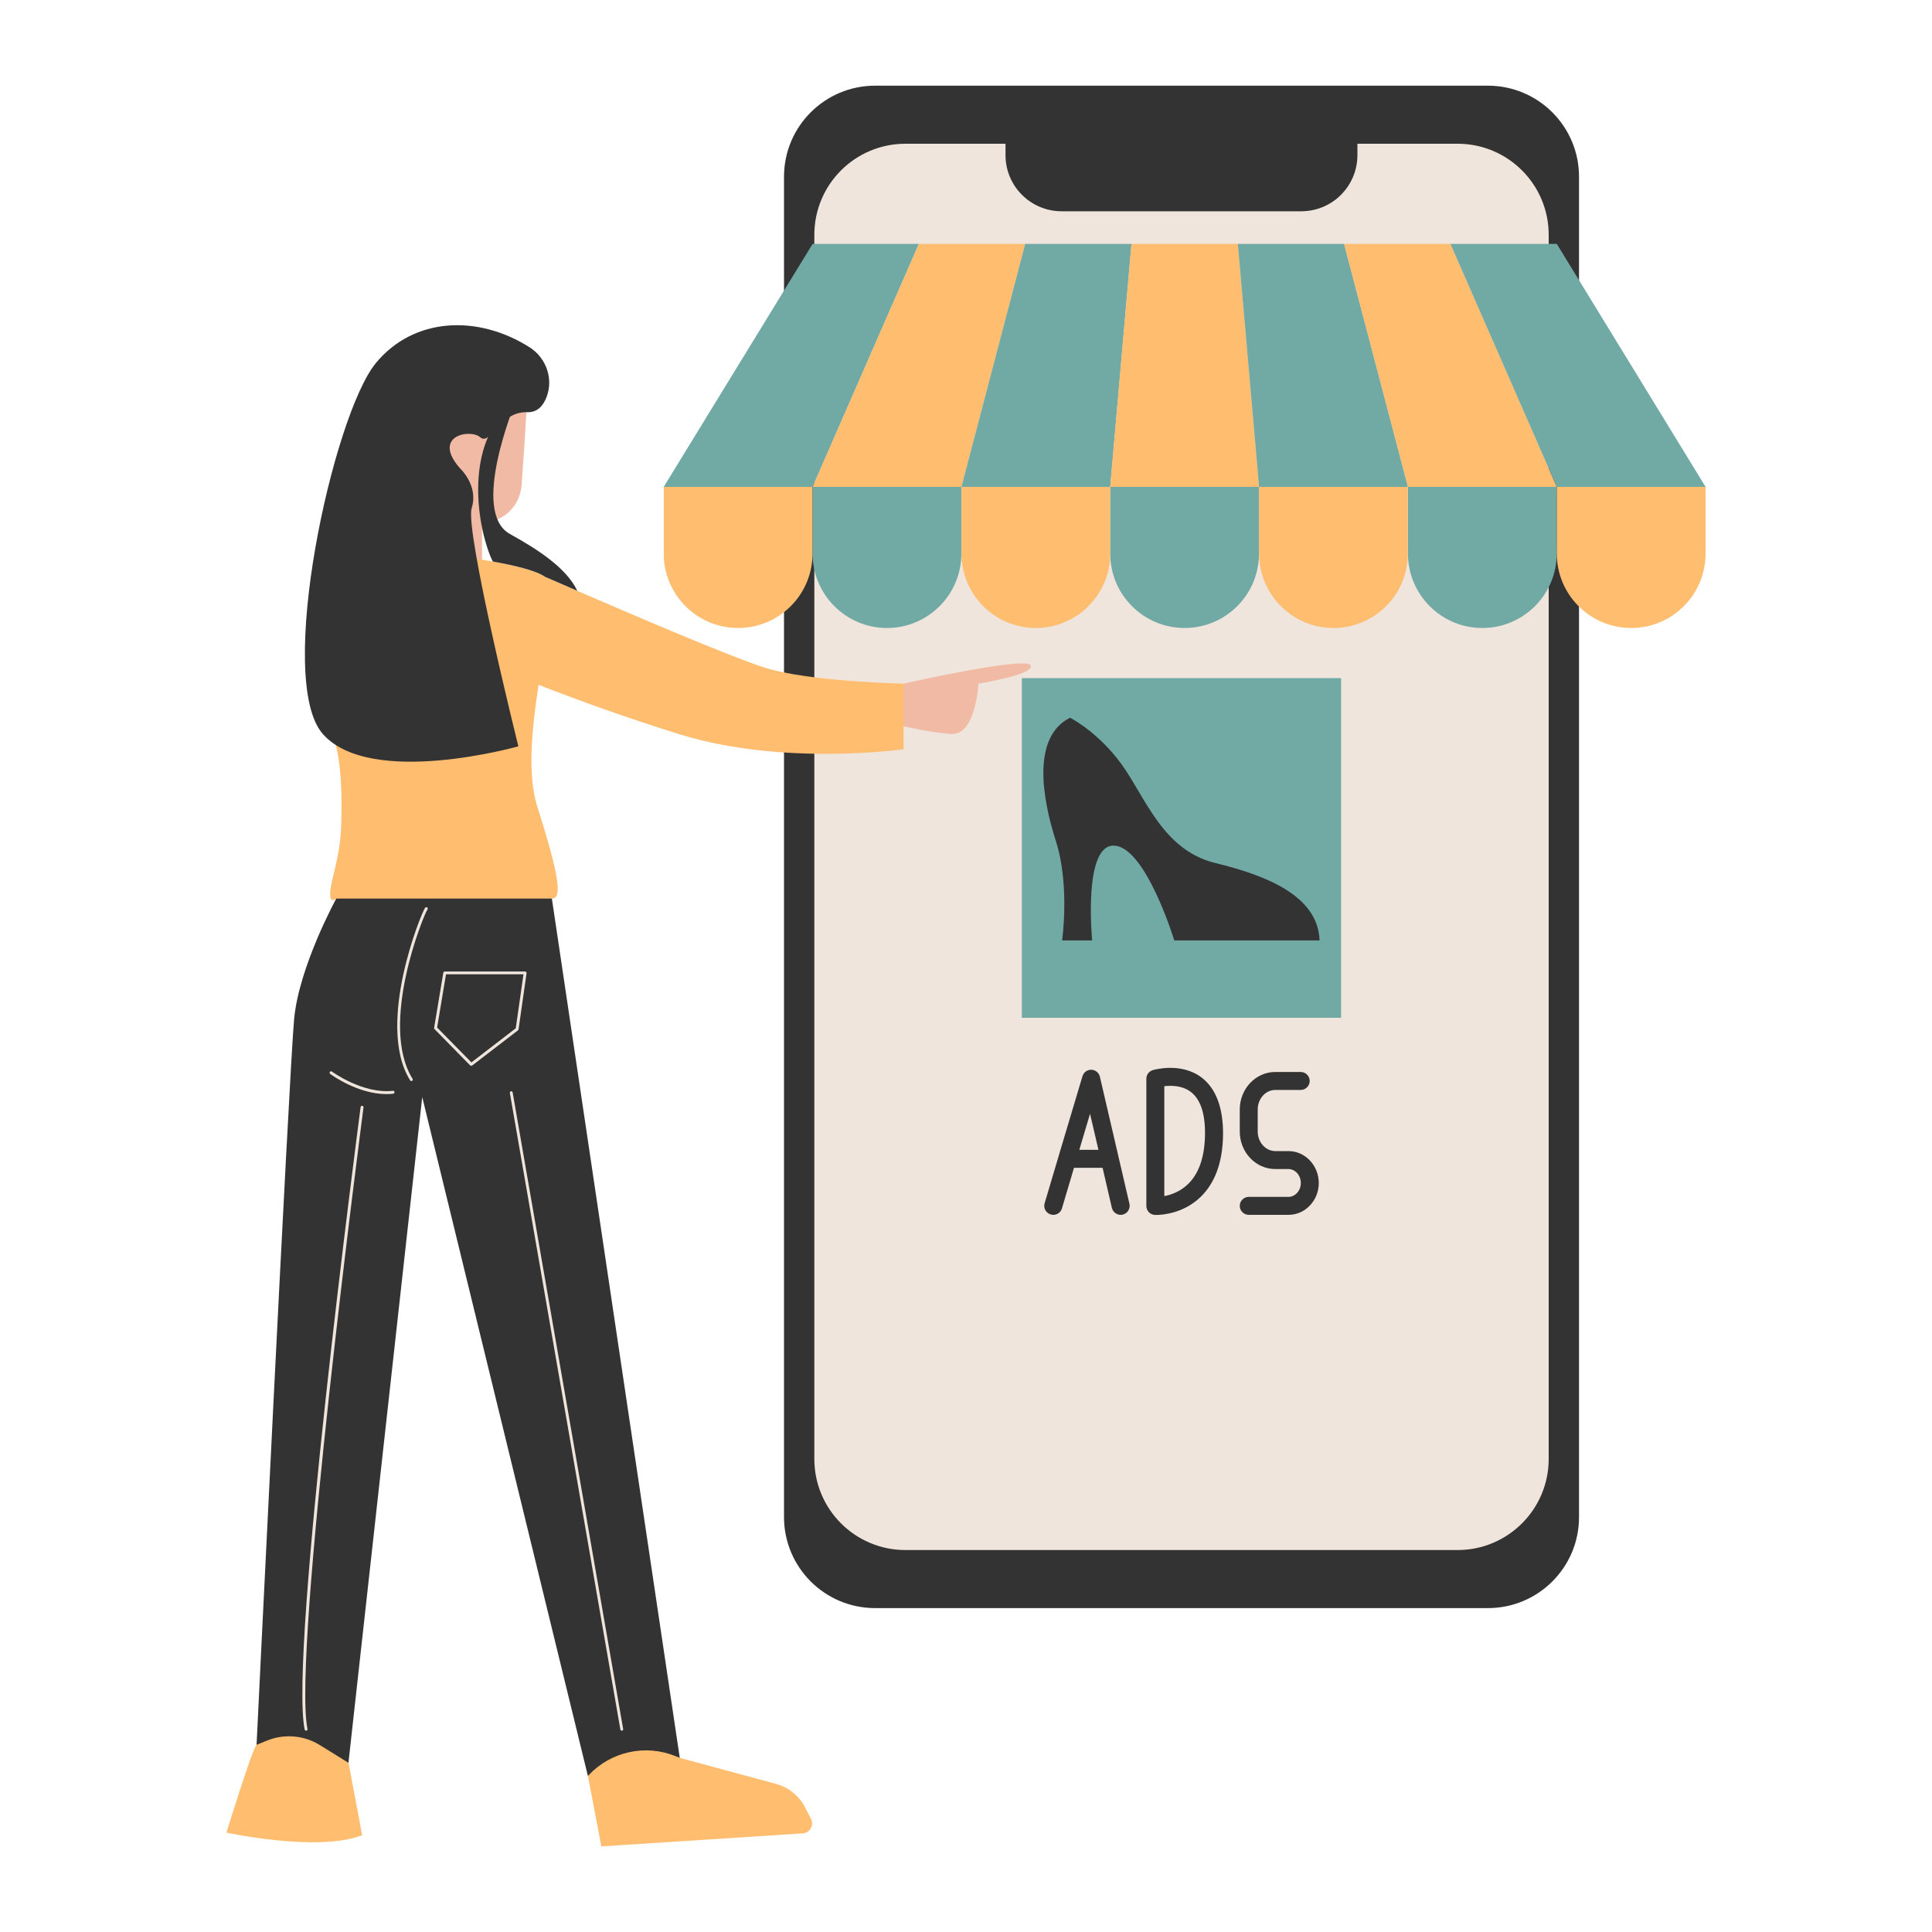 <?xml version="1.0" encoding="UTF-8"?> <svg xmlns="http://www.w3.org/2000/svg" xmlns:xlink="http://www.w3.org/1999/xlink" version="1.1" x="0px" y="0px" viewBox="0 0 2000 2000" style="enable-background:new 0 0 2000 2000;" xml:space="preserve"> <style type="text/css"> .st0{fill:#F1BAA4;} .st1{fill:#FFBD70;} .st2{fill:#333333;} .st3{fill:#EFE5DC;} .st4{fill:#71A9A5;} </style> <g id="Layer_1"> <g> <path class="st0" d="M545.5,408.8c0.8,2.9-3.7,67.5-5.5,93.1c-0.9,12.7-7.3,24.5-17.7,31.7c-5.9,4.1-13.6,7.1-23.3,7.1v63.9 l-68-9.7V384.5C430.9,384.5,524,327.6,545.5,408.8z"></path> <path class="st1" d="M571.3,930.2c-10.5,0-143.1,16.4-144.2,21c-1.1,4.5-79-21-79-21s-11.6,10.6-3.4-22.5 c8.2-33,8.8-44.4,8.8-76.4c0-50.9-8.8-69-8.8-69s-37.9-133.7-18.8-157.3c19.1-23.6,60.1-38.2,86.8-36c16.2,1.4,60.3,5.6,97.4,12.3 c24.1,4.3,45.2,9.6,54,15.8c5.7,4,6.5,16.5,4.9,34.2c-1.9,20.6-7.1,48.3-11.5,77.6c-6.8,44.6-11.9,93-1.2,126.4 C579.9,909.5,581.7,930.2,571.3,930.2z"></path> <path class="st2" d="M1540.3,1664.7H905.9c-52.1,0-94.3-42.2-94.3-94.3V183c0-52.1,42.2-94.3,94.3-94.3h634.4 c52.1,0,94.3,42.2,94.3,94.3v1387.5C1634.6,1622.5,1592.4,1664.7,1540.3,1664.7z"></path> <path class="st3" d="M1508.9,1604.6H937.3c-52.1,0-94.3-42.2-94.3-94.3V243.1c0-52.1,42.2-94.3,94.3-94.3h571.6 c52.1,0,94.3,42.2,94.3,94.3v1267.2C1603.2,1562.4,1560.9,1604.6,1508.9,1604.6z"></path> <path class="st2" d="M1347.1,218.7H1099c-32.1,0-58.1-26-58.1-58.1V98.4h364.3v62.1C1405.2,192.7,1379.2,218.7,1347.1,218.7z"></path> <rect x="1057.8" y="702" class="st4" width="330.5" height="351.6"></rect> <path class="st2" d="M1107.7,743c0,0,29.4,14.7,53.9,49s42.5,88.3,96.5,101.4c53.9,13.1,106.3,34.3,107.9,80.1h-150.4 c0,0-29.4-96.5-62.1-98.1c-32.7-1.6-22.9,98.1-22.9,98.1h-31.1c0,0,8.2-57.2-6.5-103C1078.3,824.7,1068.5,762.6,1107.7,743z"></path> <path class="st2" d="M348.1,930.2h223.2l132.4,889.6l-95.1,18.7l-171.5-702.8l-76.4,689.3l-95.1-18.7c0,0,33.8-697.4,38.9-751.7 C309.7,1000.2,348.1,930.2,348.1,930.2z"></path> <path class="st3" d="M425.9,1119.1c-0.5,0-1-0.2-1.3-0.7c-18.9-30.2-14.3-76.1-7.2-109.2c7.9-36.7,20.6-66.7,22.7-69.5 c0.5-0.7,1.4-0.8,2.1-0.3c0.7,0.5,0.8,1.4,0.3,2.1c-3.7,4.9-50.5,119-15.4,175.3c0.4,0.7,0.2,1.6-0.5,2.1 C426.5,1119.1,426.2,1119.1,425.9,1119.1z"></path> <path class="st3" d="M400.1,1132.6c-29.7,0-57-19.9-58.3-20.9c-0.7-0.5-0.8-1.4-0.3-2.1s1.4-0.8,2.1-0.3 c0.3,0.2,32,23.4,63.1,19.9c0.8-0.1,1.6,0.5,1.7,1.3c0.1,0.8-0.5,1.6-1.3,1.7C404.7,1132.5,402.4,1132.6,400.1,1132.6z"></path> <path class="st3" d="M487.8,1103.3c-0.4,0-0.8-0.2-1.1-0.4l-36.9-37.6c-0.3-0.3-0.5-0.8-0.4-1.3l9.5-57c0.1-0.7,0.7-1.3,1.5-1.3 h83.2c0.4,0,0.8,0.2,1.1,0.5c0.3,0.3,0.4,0.8,0.4,1.2l-8.3,58.2c-0.1,0.4-0.3,0.7-0.6,1l-47.4,36.4 C488.4,1103.2,488.1,1103.3,487.8,1103.3z M452.5,1063.7l35.5,36.1l45.9-35.3l8-55.9h-80.2L452.5,1063.7z"></path> <path class="st3" d="M316.9,1791.6c-0.7,0-1.3-0.5-1.5-1.2c-16.2-77.8,54.9-621.3,57.9-644.4c0.1-0.8,0.9-1.4,1.7-1.3 c0.8,0.1,1.4,0.9,1.3,1.7c-0.7,5.7-74.1,566.1-58,643.4c0.2,0.8-0.4,1.6-1.2,1.8C317.1,1791.6,317,1791.6,316.9,1791.6z"></path> <path class="st3" d="M643.7,1791.6c-0.7,0-1.3-0.5-1.5-1.2l-114.4-659c-0.1-0.8,0.4-1.6,1.2-1.7c0.8-0.1,1.6,0.4,1.7,1.2 l114.4,659c0.1,0.8-0.4,1.6-1.2,1.7C643.9,1791.6,643.8,1791.6,643.7,1791.6z"></path> <path class="st1" d="M265.7,1806.2c-4.1,2.5-31.3,90.9-31.3,90.9s94.8,20.6,140.5,2.7l-14.1-74.9l-29.7-18.4 c-16.6-10.3-37.1-11.9-55.1-4.5L265.7,1806.2z"></path> <path class="st1" d="M608.6,1838.4l1.1-1.1c22.9-24.1,58.3-31.9,89.2-19.5l4.8,1.9l99.7,27c12.9,3.5,23.7,12.2,29.9,24.1l6.2,12 c3.4,6.6-1.1,14.6-8.5,15.1l-208.5,13.5L608.6,1838.4z"></path> <path class="st0" d="M935.3,707.7c0,0,126.1-28.5,131.5-19c5.4,9.5-53.9,19-53.9,19s-2.7,53.4-27.9,52.1 c-25.2-1.4-62.9-11.2-62.9-11.2L935.3,707.7z"></path> <path class="st1" d="M935.3,707.7v67.9c0,0-124.4,17.8-231.6-15.4C646,742.3,593.6,723,557.5,708.9 c-30.9-12.1-49.9-20.2-49.9-20.2l42.2-68.4l14.3-23.2c0,0,13.2,5.8,33.4,14.5c54.4,23.6,159.6,68.6,193.6,79.4 C837.7,705.8,935.3,707.7,935.3,707.7z"></path> <path class="st2" d="M548.2,359.5c17.2,10.9,24.9,32.5,17.6,51.5c-3.4,9-9.5,16.1-20.2,15.7c-28.5-0.9-37.7,35.2-48.4,26 c-10.7-9.3-50.6-1.4-20.9,32.2c0,0,19.3,17.8,12,41s48.3,246.7,48.3,246.7s-152.1,43-202.1-12.4s10.2-330.7,54.7-384.5 C428.4,328.3,494.6,325.5,548.2,359.5z"></path> <path class="st2" d="M597.6,611.6c-20.2-8.7-33.4-14.5-33.4-14.5c-8.8-6.2-30-11.5-54-15.8c-0.9-1.7-1.7-3.5-2.5-5.3 c-17.2-43.2-23.6-123.7,24.7-157.9c1.6-1.1-46.4,111.5-4.5,134.7C557,568.9,586.5,588.1,597.6,611.6z"></path> <g> <path class="st4" d="M841.2,573.1c0,42.5,34.5,77,77,77h0c42.5,0,77-34.5,77-77V504H841.2V573.1z"></path> <path class="st4" d="M1149.3,573.1c0,42.5,34.5,77,77,77h0c42.5,0,77-34.5,77-77V504h-154.1V573.1z"></path> <path class="st4" d="M1457.5,504v69.1c0,42.5,34.5,77,77,77h0c42.5,0,77-34.5,77-77V504H1457.5z"></path> </g> <g> <path class="st1" d="M687.1,573.1c0,42.5,34.5,77,77,77h0c42.5,0,77-34.5,77-77V504H687.1V573.1z"></path> <path class="st1" d="M995.3,573.1c0,42.5,34.5,77,77,77h0c42.5,0,77-34.5,77-77V504H995.3V573.1z"></path> <path class="st1" d="M1303.4,573.1c0,42.5,34.5,77,77,77h0c42.5,0,77-34.5,77-77V504h-154.1V573.1z"></path> <path class="st1" d="M1611.6,504v69.1c0,42.5,34.5,77,77,77h0c42.5,0,77-34.5,77-77V504H1611.6z"></path> </g> <g> <polygon class="st4" points="951.2,252.5 841.2,504 687.1,504 841.2,252.5 "></polygon> <polygon class="st1" points="1061.3,252.5 995.3,504 841.2,504 951.2,252.5 "></polygon> <polygon class="st4" points="1171.3,252.5 1149.3,504 995.3,504 1061.3,252.5 "></polygon> <polygon class="st1" points="1281.4,252.5 1303.4,504 1149.3,504 1171.3,252.5 "></polygon> <polygon class="st4" points="1391.4,252.5 1457.5,504 1303.4,504 1281.4,252.5 "></polygon> <polygon class="st1" points="1501.5,252.5 1611.6,504 1457.5,504 1391.4,252.5 "></polygon> <polygon class="st4" points="1611.6,252.5 1765.6,504 1611.6,504 1501.5,252.5 "></polygon> </g> <g> <path class="st2" d="M1243.7,1115.3c-21.4-16-49.2-7.8-50.4-7.5c-3.9,1.2-6.6,4.8-6.6,8.9v131.7c0,5,3.9,9.1,8.9,9.3 c0.1,0,0.5,0,1.2,0c5.4,0,27.4-1.1,45.4-18c15.5-14.6,23.5-36.4,23.9-65C1266.3,1146.7,1258.8,1126.7,1243.7,1115.3z M1247.4,1174.5c-0.3,23.2-6.3,40.5-17.8,51.5c-8.1,7.7-17.5,10.9-24.3,12.2v-113.8c7-0.8,18.4-0.8,27.2,5.8 C1242.7,1137.8,1247.7,1152.7,1247.4,1174.5z"></path> <path class="st2" d="M1333.8,1191.6h-13.6c-10,0-18.2-9.1-18.2-20.2v-22.9c0-11.2,8.2-20.2,18.2-20.2h26.3c5.1,0,9.3-4.2,9.3-9.3 c0-5.1-4.2-9.3-9.3-9.3h-26.3c-20.3,0-36.8,17.4-36.8,38.8v22.9c0,21.4,16.5,38.8,36.8,38.8h13.6c7,0,12.8,6.5,12.8,14.4 c0,4-1.4,7.7-4,10.4c-2.4,2.6-5.5,4-8.8,4c0,0,0,0,0,0l-41.1,0c0,0,0,0,0,0c-5.1,0-9.3,4.2-9.3,9.3c0,5.1,4.2,9.3,9.3,9.3l41.1,0 c0,0,0,0,0,0c8.5,0,16.5-3.5,22.4-9.9c5.8-6.2,9-14.4,9-23.1C1365.1,1206.4,1351.1,1191.6,1333.8,1191.6z"></path> <path class="st2" d="M1138.6,1114.6c-1-4.1-4.6-7.1-8.8-7.2c-4.2-0.1-8,2.6-9.2,6.6l-24.7,82.7c0,0,0,0,0,0.1l-14.5,48.8 c-1.5,4.9,1.3,10.1,6.3,11.6c0.9,0.3,1.8,0.4,2.7,0.4c4,0,7.7-2.6,8.9-6.6l12.5-42.1h29.6l9.6,41.5c1.2,5,6.2,8.1,11.2,7 c5-1.2,8.1-6.2,7-11.2L1138.6,1114.6z M1117.3,1190.3l11.1-37.3l8.7,37.3H1117.3z"></path> </g> </g> </g> <g id="Layer_2"> </g> <g id="Layer_3"> </g> <g id="Layer_4"> </g> <g id="Layer_5"> </g> <g id="Layer_6"> </g> <g id="Layer_7"> </g> <g id="Layer_8"> </g> <g id="Layer_9"> </g> <g id="Layer_10"> </g> </svg> 
